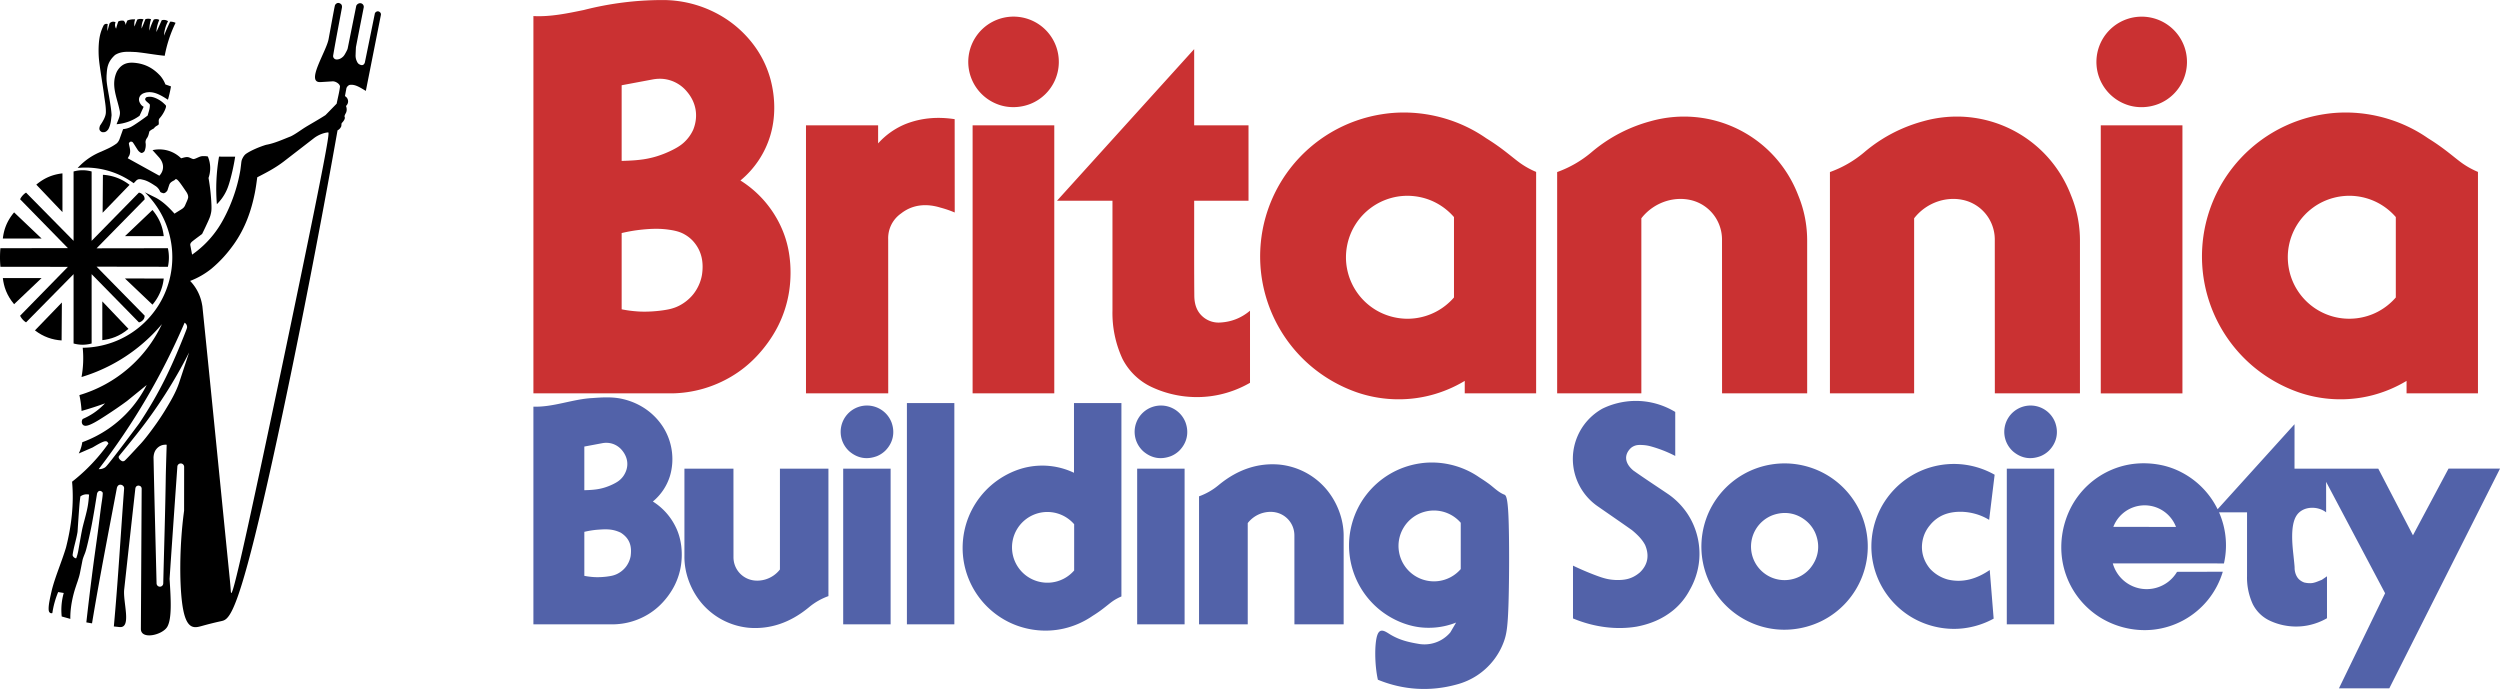 <svg xmlns="http://www.w3.org/2000/svg" width="2500" height="689" viewBox="0 0 795.012 219.081"><path d="M.902 88.407c.315 2.718 1.198 5.473 3.584 8.317l8.747-8.319-12.331.002z"/><path d="M23.397 109.218c1.853.515 3.802.538 5.742 0V87.166l15.032 15.331c.594-.031 1.521-.73 1.698-1.391.088-.24.134-.495.134-.751L30.712 84.789l22.676.036a13.606 13.606 0 0 0 0-5.91l-22.676.036 15.291-15.567c-.064-.602-.009-1.138-1.11-1.893a2.174 2.174 0 0 0-.722-.249L29.139 76.574V54.521a10.624 10.624 0 0 0-5.742 0v22.053L8.289 61.242c-.672.377-1.535 1.283-1.888 2.115l15.196 15.536-21.467.022a33.093 33.093 0 0 0 .005 5.914l21.461.018L6.4 100.382c.318.755 1.144 1.696 1.888 2.115l15.109-15.331v22.052z"/><path d="M48.486 66.769l-8.747 8.319 12.331-.002c-.316-2.718-1.198-5.473-3.584-8.317zM32.639 67.642l8.564-8.87c-2.671-2.066-5.567-3.016-8.475-3.199l-.089 12.069zM4.486 67.525C2.1 70.37 1.217 73.124.902 75.842l12.331.002-8.747-8.319zM31.636 20.308c.351 2.717.966 6.361 1.419 9.564.221 1.963.672 3.921.61 5.89-.041 1.376-1.03 2.976-1.866 4.183-.172.616-.552 1.491.637 2.06.609.063 1.253.143 2.026-.943.732-1.408.838-2.66 1.018-4.45-.075-1.63-.363-3.25-.618-4.882-.26-1.595-.569-3.182-.729-4.221-.298-1.957-.259-2.376-.246-3.474.163-2.083.109-4.244 2.713-6.572 2.123-1.319 4.437-.994 6.67-.921 3.051.304 6.068.894 9.109 1.184A41.11 41.11 0 0 1 55.833 7.25a3.864 3.864 0 0 0-1.723-.376 74.629 74.629 0 0 0-1.96 4.435 11.167 11.167 0 0 1 1.283-4.576 2.243 2.243 0 0 0-2.005-.301l-1.698 3.744c.065-1.273.352-2.568.927-3.858a2.044 2.044 0 0 0-1.769-.1 18.684 18.684 0 0 0-1.381 3.539 10.846 10.846 0 0 1 .528-3.652 2.614 2.614 0 0 0-1.808 0c-.377.992-.775 1.98-1.196 2.965a5.902 5.902 0 0 1 .61-2.919 2.96 2.96 0 0 0-1.988.054 66.046 66.046 0 0 0-.891 2.215 4.42 4.42 0 0 1 .221-2.266 5.175 5.175 0 0 0-2.501.37 18.27 18.27 0 0 0-.554 1.424c-.014-.434-.11-.872-.567-1.349a2.762 2.762 0 0 0-1.721.196c-.294.76-.531 1.528-.716 2.302a2.19 2.19 0 0 1-.169-2.026c-.564-.257-1.195-.327-1.892.315a36.91 36.91 0 0 0-.678 2.508 9.157 9.157 0 0 1 .072-2.247c-.373-.125-.783-.148-1.232.284a13.708 13.708 0 0 0-1.192 3.169c-.438 1.849-.548 4.213-.45 6.502.041.803.113 1.607.253 2.706z"/><path d="M46.257 29.448c.209-.056.424-.094.641-.114 2.237-.273 4.316.958 6.509 2.366.408-1.404.727-2.817.961-4.239l-1.773-.62a9.177 9.177 0 0 0-1.642-2.762c-2.386-2.583-4.796-3.565-7.071-3.975-2.34-.359-4.894-.486-6.674 2.574-2.071 4.292-.011 8.239.833 12.399.399 1.513-.437 2.944-.97 4.414a14.28 14.28 0 0 0 7.312-2.692l1.297-2.852a2.727 2.727 0 0 1-.764-.59c-.887-1.124-.896-2.088-.304-2.949.653-.717 1.096-.776 1.645-.96zM70.571 63.062c.483-.663.911-1.366 1.276-2.1.366-.734.671-1.498 1.016-2.614.719-2.33 1.481-5.634 1.917-8.529l-5.127-.024a60.144 60.144 0 0 0-.689 15.128 14.901 14.901 0 0 0 1.607-1.861zM19.86 55.119c-2.718.315-5.474 1.198-8.319 3.583l8.322 8.745-.003-12.328zM50.235 94.359a15.229 15.229 0 0 0 1.835-5.806l-12.331-.002 8.747 8.319a15.303 15.303 0 0 0 1.749-2.511z"/><path d="M120.971 4.022c-.797-.938-1.763-.138-1.79.371-1.053 5.162-2.098 10.326-3.159 15.486-.446 1.239-1.37.791-1.926.458-.436-.367-.562-.733-.744-1.154a4.162 4.162 0 0 1-.27-1.73c.031-.959.086-2.215.117-2.521.809-4.182 1.641-8.365 2.461-12.548a1.145 1.145 0 0 0-.353-1.079c-.83-.739-1.992.019-2.058.754l-2.662 13.234c-.046.318-.255.731-.547 1.282-.271.478-.509.987-.901 1.383-.78.763-1.539.984-2.219.937a1.106 1.106 0 0 1-.986-1.189c.864-5.116 1.876-10.236 2.813-15.354.04-.376-.019-.855-.374-1.116-.676-.498-1.308-.379-1.78.276-.07.117-.119.246-.44 1.936-.321 1.689-.913 4.94-1.659 8.975-.746 4.033-7.438 13.968-2.546 13.668l3.615-.222c1.15-.17 2.649.911 2.548 1.721-.211 1.786-.71 3.573-1.046 5.359l-3.558 3.646c-2.299 1.486-4.775 2.846-6.398 3.849-1.47.909-3.119 2.181-4.646 2.913-2.663 1.036-5.177 2.211-7.819 2.678-2.128.635-4.929 1.828-6.479 2.923-.595.483-.879 1.072-1.068 1.43-.221.484-.293.645-.396 1.581l-.153 1.277c-.047.389-.078.627-.114.865a49.639 49.639 0 0 1-1.465 6.196c-1.052 3.478-2.592 7.115-4.372 10.225a32.231 32.231 0 0 1-2.705 4.021 32.07 32.07 0 0 1-3.166 3.456 32.34 32.34 0 0 1-3.638 2.956l-.554-2.918c-.104-.477.08-.831.599-1.281 1.071-.86 2.092-1.583 3.137-2.375a129.172 129.172 0 0 0 1.899-4.006c.44-.979.609-1.424.741-1.878.264-1.045.4-1.48.332-3.335a66.951 66.951 0 0 0-.292-4.049 62.623 62.623 0 0 0-.637-4.542 9.48 9.48 0 0 0-.222-6.829 5.78 5.78 0 0 0-1.558-.11c-1.003-.04-1.99.752-2.899.924-.437.021-.856-.268-1.303-.432-.928-.454-1.849-.007-2.739.19a9.905 9.905 0 0 0-2.676-1.875 9.855 9.855 0 0 0-6.406-.709l1.911 2.124c1.869 2.012 1.854 4.315.255 6.006l-10.05-5.558.542-.971c.485-1.361.046-2.351-.157-3.541-.154-.413.48-.917.838-.75.237.125.181-.133.713.684.271.417.741 1.171 1.021 1.606.28.436.371.551.471.658.218.237.473.419.668.523.389.344 1.175-.226 1.289-.587a5.16 5.16 0 0 0 .324-2.253c-.147-.641-.018-1.244.463-1.875.442-.665.525-1.384.709-2.028.49-.494.997-.703 1.437-.963.569-.798 1.036-.774 1.505-1.231.172-.688-.201-1.354.287-1.971 1.243-1.333 2.102-3.314 2.057-3.846-.045-.17.045-.176-.313-.531a18.129 18.129 0 0 0-.875-.793c-1.145-.893-2.338-1.424-3.194-1.605-.732-.15-1.598-.065-1.913.112-.571.553-.376.896.323 1.499.321.293.792.604.839.879.047 1.146-.407 2.276-.705 3.403a78.082 78.082 0 0 1-2.319 1.679c-1.358.937-2.613 1.797-3.359 2.103a6.876 6.876 0 0 1-2.133.539l-1.07 3a3.584 3.584 0 0 1-.918 1.509c-1.732 1.283-3.228 1.842-4.871 2.602-2.614 1.054-5.164 2.614-7.589 5.235a26.083 26.083 0 0 1 12.333 1.801 26.114 26.114 0 0 1 5.486 3.053l.789-.826c.765-.721 1.475-.435 2.419-.219 1.233.321 2.442 1.081 3.685 1.901.582.331 1.229 1.092 1.461 1.698.187.443.574.445.798.537.704.412 1.61-.66 1.643-1.007.045-.109.143-.448.27-.833.083-.255.169-.508.258-.76.293-.872 1.209-1.181 1.694-1.484.213-.267.427-.534 1.015.044.587.579 1.548 2.001 2.51 3.425.529.726.88 1.474.76 2.179-.18.758-.623 1.566-.935 2.349-.234.513-.512.888-1.208 1.309-.315.202-.8.498-1.118.693-.493.306-.462.283-1.058.677-1.891-2.105-3.77-3.906-5.934-5.06l-3.508-1.733a29.025 29.025 0 0 1 5.708 7.797 28.827 28.827 0 0 1 2.806 9.246c.817 6.359-.575 13.05-4 18.626a28.849 28.849 0 0 1-6.354 7.28 28.823 28.823 0 0 1-8.406 4.768 29.02 29.02 0 0 1-9.51 1.717 33.135 33.135 0 0 1-.375 9.311 53.808 53.808 0 0 0 9.555-3.922 53.728 53.728 0 0 0 16.01-12.901 42.261 42.261 0 0 1-26.244 22.567c.366 1.671.595 3.35.691 5.036 2.5-.707 4.986-1.51 7.458-2.414-2.383 2.51-4.707 3.923-7.062 4.955-.574.65-.44 2.209.908 2.184 1.349-.024 3.912-1.633 6.313-3.191 2.401-1.56 4.641-3.069 6.809-4.676l6.282-5.103a37.299 37.299 0 0 1-5.21 7.734c-2.051 2.347-4.399 4.434-6.971 6.194s-5.366 3.196-8.294 4.265a12.151 12.151 0 0 1-1.124 3.583l4.372-1.902c1.465-.863 2.93-1.727 3.773-1.936.843-.21 1.065.233 1.286.678a57.648 57.648 0 0 1-7.314 8.475 57.493 57.493 0 0 1-4.241 3.664c.633 7.003-.177 14.021-1.94 20.957-1.381 4.565-3.425 9.245-4.489 13.46-.501 2.221-1.227 5.13-.976 6.62.169.712.711.9 1.129.729.334-2.24.939-4.475 1.854-6.678l1.773.29a19.487 19.487 0 0 0-.647 7.476l2.742.764c-.07-3.518.759-7.356 1.729-10.216.198-.605.4-1.209.612-1.81.299-.998.533-1.517.836-3.146.176-.853.417-2.094.553-2.783.136-.689.167-.827.203-.964.207-.742.552-1.49.824-2.241.168-.486.312-.98.622-2.245.309-1.264.784-3.299 1.197-5.346.413-2.046.766-4.105.941-5.135l.177-1.032.135-.831.675-4.149c.572-1.5 1.815-.532 1.808-.11-.053 1.488-.362 2.943-.544 4.415-.3 2.151-.535 4.312-1.021 7.979-.486 3.668-1.245 8.842-1.896 14.029a994.228 994.228 0 0 0-1.764 14.698l1.807.314c2.375-14.371 5.198-28.726 7.913-43.104.361-1.208 1.237-1.063 1.691-.846.653.447.587.758.604 1.103-1.096 14.608-1.928 29.229-3.267 43.828l1.779.19c4.011.43 1.047-8 1.519-12.006a14210.6 14210.6 0 0 1 3.54-32.056c.12-.807.752-.934 1.038-.923.881.119.951.718.971.993l-.251 44.571c-.02 3.58 6.885 1.97 8.406-.679s1.121-8.932.72-15.214c.799-11.877 1.629-23.754 2.468-35.63a1.083 1.083 0 0 1 2.166-.003l-.016 13.962c-1.601 11.701-1.534 25.208-.26 31.592 1.273 6.384 3.751 5.646 5.93 5.041 2.178-.604 4.056-1.073 6.099-1.52s4.251-.87 10.728-26.961 17.222-77.847 26.3-129.125a2.42 2.42 0 0 0 1.029-.975c.337-.442.105-.974.327-1.357.435-.421 1.014-1.175.97-1.751-.289-.516.162-1.048.41-1.608.278-.69.202-1.439-.048-2.053.894-.864.807-1.928.234-2.689l-.562-.481.434-2.308c.065-.599.709-1.152 1.075-1.223 1.771-.287 3.433.92 5.133 1.903l4.783-24.131a.976.976 0 0 0-.154-.74zM28 160.363c-.427 2.902-1.599 6.332-1.998 8.608a95.8 95.8 0 0 0-.354 1.893 747.58 747.58 0 0 0-.761 4.3c-.147.796-.36 1.584-.649 2.362-.467.052-1.162-.567-1.148-1.068.32-2.408 1.151-4.798 1.546-7.21.023-.188.009.089.06-.694.028-.435.079-1.253.162-2.469s.197-2.828.28-3.951c.082-1.123.134-1.756.198-2.389.064-.632.142-1.263.231-1.893a3.33 3.33 0 0 1 2.76-.582c-.085 1.035-.17 2.07-.327 3.093zm7.689-14.398c-1.833 2.344-2.096 2.558-2.385 2.729a3.395 3.395 0 0 1-1.924.484 215.295 215.295 0 0 0 27.327-46.576c.608.402.781.921.784 1.44.001.192-.037.381-1.116 3.08-1.079 2.698-3.2 7.907-5.678 12.943-2.477 5.036-5.311 9.9-8.43 14.573-3.343 4.509-6.745 8.983-8.578 11.327zm17.032 5.347c-.164 11.407-.536 22.811-.809 34.216a1.06 1.06 0 0 1-1.815.712 1.072 1.072 0 0 1-.308-.742c-.322-13.365-.69-26.729-.968-40.096.052-.709.186-1.578.706-2.336.966-1.354 2.229-1.739 3.48-1.65-.103 3.299-.207 6.598-.286 9.896zm4.292-29.763c-1.042 3.166-2.773 6.066-4.504 8.909-1.731 2.844-3.692 5.544-5.124 7.421-1.432 1.876-2.332 2.93-3.3 3.92a279.243 279.243 0 0 1-2.598 2.801 68.533 68.533 0 0 1-1.523 1.583c-.569.564-.556.426-.821.486-.362.148-1.633-.816-1.372-1.516.021-.055.052-.106.273-.383.223-.276.637-.778 1.211-1.481 1.19-1.456 2.815-3.47 4.224-5.242a152.366 152.366 0 0 0 16.656-25.985l-3.122 9.487zm42.891-54.403c-5.097 25.177-15.662 75.607-20.992 99.851s-5.424 22.304-5.531 20.743a114.484 114.484 0 0 0-.34-3.921c-2.892-28.8-5.72-57.588-8.676-86.397a26.376 26.376 0 0 0-.242-1.272 14.347 14.347 0 0 0-.796-2.487 14.259 14.259 0 0 0-2.867-4.34 25.131 25.131 0 0 0 6.792-3.896c2.939-2.471 5.063-4.916 7.033-7.654 3.739-5.244 5.644-10.868 6.765-16.488.32-1.625.538-3.271.756-4.917 2.802-1.447 5.491-2.808 8.296-4.92l9.713-7.503c1.443-1.105 3.178-1.742 4.493-1.849.32-.053.692-.127-4.404 25.05z"/><path d="M40.858 104.573l-8.322-8.744.002 12.328c2.719-.316 5.474-1.199 8.32-3.584zM19.678 96.179l-8.564 8.87c2.671 2.066 5.567 3.016 8.475 3.2l.089-12.07z"/><path fill="#5262a9" d="M268.138 198.526l.001-49.505 15.083.001v49.505l-15.084-.001zM288.401 198.526v-70.367h15.086v70.367h-15.086zM361.624 198.526l.001-49.505 15.083.001v49.505l-15.084-.001zM638.17 198.526l.002-49.505 15.082.001v49.505l-15.084-.001zM643.203 129.34a8.405 8.405 0 0 0-2.611 1.374 8.342 8.342 0 0 0-3.055 4.937 8.347 8.347 0 0 0 .895 5.736 8.395 8.395 0 0 0 1.869 2.281c2.568 2.093 5.482 2.549 8.604 1.375a8.305 8.305 0 0 0 2.684-1.762c2.455-2.492 3.121-5.745 1.961-8.949a8.401 8.401 0 0 0-1.699-2.726 8.39 8.39 0 0 0-5.721-2.649 8.431 8.431 0 0 0-2.927.383zM624.963 147.78c-3.273-.459-6.639-.288-9.852.497s-6.277 2.185-8.973 4.101-5.023 4.348-6.822 7.124c-3.619 5.559-4.99 12.506-3.773 19.002a26.277 26.277 0 0 0 3.582 9.189 26.318 26.318 0 0 0 6.723 7.217c5.428 3.989 12.303 5.688 18.76 4.854a26.505 26.505 0 0 0 9.383-3.049l-1.246-15.461c-4.18 2.858-8.615 4.139-13.305 3.031a11.866 11.866 0 0 1-3.066-1.301 11.98 11.98 0 0 1-2.588-2.102c-2.57-3.059-3.262-6.855-1.955-10.608a10.825 10.825 0 0 1 1.881-3.245 11.095 11.095 0 0 1 4.6-3.42c2.936-1.131 6.857-1.21 10.646.029 1.258.418 2.467.979 3.6 1.668.58-4.783 1.164-9.567 1.746-14.351a26.545 26.545 0 0 0-9.341-3.175zM778.643 149.009l-11.314 21.209-11.027-21.197h-26.637l.006-14.134-24.459 27.039-.094-.188a38.17 38.17 0 0 0-.715-1.325 26.231 26.231 0 0 0-10.775-10.276 24.575 24.575 0 0 0-6.717-2.325 27.672 27.672 0 0 0-8.012-.355 25.788 25.788 0 0 0-7.949 2.167 26.146 26.146 0 0 0-11.992 11.016c-2.969 5.345-4.086 11.666-3.115 17.655a26.351 26.351 0 0 0 3.422 9.312 26.355 26.355 0 0 0 6.631 7.379c5.43 4.121 12.381 5.955 18.938 5.23a25.948 25.948 0 0 0 9.605-3.036 26.069 26.069 0 0 0 7.729-6.464 26.25 26.25 0 0 0 4.691-8.915l-14.549.033a11.32 11.32 0 0 1-2.885 3.233 11.241 11.241 0 0 1-8.221 2.173 11.217 11.217 0 0 1-7.378-4.228 11.358 11.358 0 0 1-1.949-3.871l35.348.022a26.004 26.004 0 0 0-1.076-15.067c-.246-.662-.32-.808-.48-1.179h8.9l-.004 20.336a20.202 20.202 0 0 0 1.852 8.904c.4.778.887 1.512 1.449 2.182a11.538 11.538 0 0 0 4.16 3.127c3.74 1.705 8.068 2.217 12.178 1.341a19.732 19.732 0 0 0 5.791-2.223v-13.331l-1.648 1.125c-1.217.46-2.49 1.121-3.777 1.058-.611.021-1.18-.087-1.748-.194a4.522 4.522 0 0 1-1.498-.832c-1.125-.874-1.666-2.586-1.625-3.959-.018-.327-.025-.655-.377-3.925-.35-3.27-1.041-9.48.982-12.587 2.023-3.105 6.762-3.105 9.416-1.021l-.008-9.699 18.76 35.423-14.676 30.242 16.01.008 35.209-69.881h-16.372v-.002zm-106.596 18.532a10.766 10.766 0 0 1 1.871-3.142c.799-.93 1.76-1.72 2.824-2.324a10.702 10.702 0 0 1 3.445-1.233 10.702 10.702 0 0 1 7.098 1.237 10.646 10.646 0 0 1 2.822 2.326 10.784 10.784 0 0 1 1.871 3.143l-19.931-.007zM591.844 163.43a26.552 26.552 0 0 0-5.59-8.294 26.455 26.455 0 0 0-8.271-5.624 26.732 26.732 0 0 0-9.77-2.153c-3.172-.078-6.361.41-9.361 1.446s-5.811 2.621-8.252 4.649a26.556 26.556 0 0 0-6.084 7.258c-3.141 5.48-4.225 12.146-2.926 18.401a26.529 26.529 0 0 0 3.535 8.786c1.691 2.684 3.873 5.061 6.402 6.978s5.408 3.374 8.451 4.28a26.117 26.117 0 0 0 9.508 1.003 27.055 27.055 0 0 0 9.572-2.576 26.332 26.332 0 0 0 8.012-5.982 26.456 26.456 0 0 0 6.885-18.395 26.485 26.485 0 0 0-2.111-9.777zm-16.328 17.424a10.635 10.635 0 0 1-3.197 2.467 10.936 10.936 0 0 1-3.848 1.101 10.615 10.615 0 0 1-7.273-2.016 10.71 10.71 0 0 1-2.629-2.771 10.702 10.702 0 0 1-1.482-3.52 10.701 10.701 0 0 1 1.055-7.438 10.685 10.685 0 0 1 5.695-4.902c3.963-1.38 7.982-.574 11.104 2.362a10.64 10.64 0 0 1 2.314 3.31c1.735 4.076 1.011 8.184-1.739 11.407zM500.217 179.861a89.758 89.758 0 0 0 4.334 1.941 77.733 77.733 0 0 0 4.074 1.575c2.213.772 3.48.964 5.188 1.053 2.678.062 5.08-.208 7.656-2.391 2.693-2.553 3.014-5.612 1.695-8.72-.871-1.69-2.291-3.183-4.207-4.759-3.531-2.495-7.324-5.097-10.988-7.646a18.137 18.137 0 0 1-4.363-4.316 18.332 18.332 0 0 1-3.408-11.613 18.318 18.318 0 0 1 4.588-11.199 18.52 18.52 0 0 1 4.787-3.844c4.775-2.345 10.396-3.08 15.707-1.922a24.345 24.345 0 0 1 7.455 2.97v13.993a39.244 39.244 0 0 0-5.039-2.191 41.777 41.777 0 0 0-2.385-.763c-1.242-.354-1.838-.43-2.725-.509-1.221-.05-2.512-.21-3.904.889-2.1 1.958-2.301 4.642.705 7.186 3.65 2.586 7.512 5.093 11.266 7.64a23.282 23.282 0 0 1 5.928 6.071c3.193 4.766 4.471 10.705 3.592 16.282a23.272 23.272 0 0 1-2.82 8c-.645 1.221-1.406 2.378-2.273 3.451s-1.838 2.062-2.898 2.945c-3.609 2.969-7.664 4.506-11.705 5.271-6.115 1.035-13.236.324-20.258-2.603v-16.791h-.002zM479.697 164.153c-.291-6.601-.906-6.722-1.436-6.916-1.977-.817-3.441-2.481-5.17-3.665-.869-.631-1.773-1.213-2.678-1.795-5.537-3.851-12.496-5.425-19.025-4.402a26.51 26.51 0 0 0-9.371 3.329 26.468 26.468 0 0 0-7.469 6.56c-4.211 5.396-6.076 12.277-5.418 18.759a26.45 26.45 0 0 0 2.82 9.531 26.423 26.423 0 0 0 6.152 7.81c4.318 3.748 9.988 6.083 15.312 6.244 2.264.088 4.51-.134 6.785-.721.553-.144 1.098-.31 1.473-.43.705-.227.938-.326 1.375-.496l-1.838 3.135a10.832 10.832 0 0 1-2.783 2.338 10.789 10.789 0 0 1-7.035 1.353c-3.291-.546-6.168-1.174-9.23-2.995-1.605-.975-3.334-2.368-4.197.255-.863 2.624-.863 9.264.209 14.095 7.945 3.269 16.547 3.872 25.09 1.508a22.038 22.038 0 0 0 6.447-2.868c1.975-1.296 3.736-2.915 5.195-4.773s2.613-3.954 3.396-6.176c.785-2.222 1.197-4.568 1.424-12.282.226-7.716.263-20.797-.028-27.398zm-15.174 16.809a11.364 11.364 0 0 1-3.277 2.603 11.288 11.288 0 0 1-4.002 1.227 11.304 11.304 0 0 1-7.943-2.138 11.264 11.264 0 0 1 3.77-19.935 11.313 11.313 0 0 1 8.176.908 11.38 11.38 0 0 1 3.277 2.603l-.001 14.732zM381.299 198.526v-40.704a20.449 20.449 0 0 0 6.23-3.571c6.123-5.068 12.612-7.077 19.219-6.535a22.52 22.52 0 0 1 7.967 2.289 22.531 22.531 0 0 1 6.594 5.02c3.926 4.368 6.049 10.191 5.977 15.557v27.945h-15.654l-.01-28.285a7.593 7.593 0 0 0-.561-2.856 7.483 7.483 0 0 0-1.613-2.423c-2.225-2.207-5.248-2.642-8.066-1.803a9.283 9.283 0 0 0-2.545 1.229 9.295 9.295 0 0 0-2.051 1.938l.001 32.2h-15.488v-.001zM366.657 129.34a8.355 8.355 0 0 0-4.772 12.047 8.365 8.365 0 0 0 1.871 2.281c2.568 2.093 5.482 2.549 8.603 1.375a8.3 8.3 0 0 0 2.683-1.762c2.454-2.492 3.121-5.745 1.961-8.949a8.401 8.401 0 0 0-1.699-2.726 8.386 8.386 0 0 0-5.721-2.649 8.423 8.423 0 0 0-2.926.383zM341.532 128.159l.003 22.18a23.375 23.375 0 0 0-11.04-2.267c-2.221.09-4.482.5-6.696 1.264a26.62 26.62 0 0 0-8.594 4.971 26.34 26.34 0 0 0-6.142 7.798c-3.006 5.769-3.822 12.84-1.911 19.401a26.434 26.434 0 0 0 4.503 8.846 26.425 26.425 0 0 0 7.459 6.55c5.678 3.356 12.719 4.487 19.276 2.949a26.61 26.61 0 0 0 9.077-4.021 39.382 39.382 0 0 0 2.668-1.798c.865-.636 1.7-1.31 2.321-1.803 1.235-.99 1.847-1.396 2.769-1.902a15.55 15.55 0 0 1 1.391-.665l.001-61.503h-15.085zm.054 53.242a11.38 11.38 0 0 1-3.273 2.599 11.289 11.289 0 0 1-3.996 1.225 11.29 11.29 0 0 1-7.931-2.135 11.26 11.26 0 0 1-4.367-6.955 11.288 11.288 0 0 1 1.526-8.069 11.276 11.276 0 0 1 2.841-3.065 11.271 11.271 0 0 1 3.764-1.816 11.291 11.291 0 0 1 8.164.907 11.333 11.333 0 0 1 3.273 2.599l-.001 14.71zM273.17 129.34a8.355 8.355 0 0 0-5.667 6.311 8.352 8.352 0 0 0 2.766 8.017c2.567 2.093 5.482 2.549 8.603 1.375a8.3 8.3 0 0 0 2.683-1.762c2.455-2.492 3.122-5.745 1.961-8.949a8.401 8.401 0 0 0-1.699-2.726 8.386 8.386 0 0 0-5.721-2.649 8.429 8.429 0 0 0-2.926.383zM211.837 163.034a19.655 19.655 0 0 0-4.225-3.564 17.027 17.027 0 0 0 5.463-8.2c1.541-5.267.652-10.992-2.215-15.494a20.105 20.105 0 0 0-3.554-4.16c-1.328-1.185-2.753-2.142-4.27-2.918s-3.125-1.372-4.782-1.766c-3.288-.817-6.652-.593-9.879-.358-6.238.315-12.457 2.959-18.75 2.729v69.225h25.562a22.016 22.016 0 0 0 10.829-3.129 21.165 21.165 0 0 0 4.579-3.687c1.441-1.525 2.817-3.39 3.86-5.428a21.406 21.406 0 0 0 2.099-6.515c.635-4.338.062-8.661-1.649-12.132a19.838 19.838 0 0 0-3.068-4.603zm-26.018-21.039l5.656-1.061c1.417-.277 3.046-.141 4.551.729.68.392 1.288.91 1.785 1.518 1.93 2.329 2.371 5.34.414 8.215-.285.394-.611.76-.969 1.089-.358.33-.75.624-1.35.973-1.289.751-3.163 1.526-4.825 1.888-1.725.404-3.504.479-5.263.533v-13.884h.001zm14.731 34.821a7.946 7.946 0 0 1-1.063 2.77c-.994 1.65-2.686 2.819-4.132 3.277-.378.129-.766.23-1.424.342-1.375.241-3.519.429-5.329.278a21.879 21.879 0 0 1-2.782-.377v-13.991c1.262-.3 2.536-.514 3.812-.642 2.906-.222 5.044-.391 7.764.905 3.231 2.06 3.491 4.807 3.154 7.438zM248.023 149.02v32.066a9.23 9.23 0 0 1-2.044 1.931 9.257 9.257 0 0 1-2.533 1.224c-2.808.835-5.818.402-8.033-1.795a7.454 7.454 0 0 1-1.605-2.414 7.511 7.511 0 0 1-.559-2.844l-.009-28.167h-15.59v27.829c-.071 5.343 2.042 11.141 5.952 15.491a22.399 22.399 0 0 0 14.499 7.278c6.582.54 13.043-1.461 19.141-6.508a20.345 20.345 0 0 1 6.204-3.557V149.02h-15.423z"/><path d="M288.123 39.37a23.83 23.83 0 0 0-8.878 6.223v-5.749l-22.939-.009v85.24h26.154l-.012-48.954a9.687 9.687 0 0 1 .401-3.161c.309-1.021.789-1.99 1.416-2.854s1.4-1.621 2.274-2.232c3.792-2.977 8.272-3.178 12.535-1.861 1.518.401 3.034.916 4.533 1.551l-.02-29.683c-5.036-.756-10.201-.543-15.464 1.489zM309.294 39.835l-.001 85.24 25.973.001v-85.24l-25.972-.001zM248.101 71.539a34.424 34.424 0 0 0-5.315-7.976 34.142 34.142 0 0 0-7.322-6.178 29.713 29.713 0 0 0 5.783-6.409 29.492 29.492 0 0 0 3.685-7.804c1.675-5.501 1.738-11.866.06-18.076a32.393 32.393 0 0 0-3.899-8.777c-1.726-2.709-3.858-5.156-6.16-7.209a34.977 34.977 0 0 0-7.4-5.058 36.786 36.786 0 0 0-17.064-4.05 100.993 100.993 0 0 0-24.802 3.163c-5.334 1.104-10.688 2.21-16.041 1.935v119.977h44.303a38.109 38.109 0 0 0 9.735-1.486 38.343 38.343 0 0 0 9.032-3.937c2.827-1.691 5.438-3.747 7.937-6.391 2.498-2.643 4.882-5.874 6.69-9.406a37 37 0 0 0 3.636-11.29c.595-3.926.554-7.945.039-11.498-.517-3.553-1.507-6.639-2.897-9.53zm-50.41-44.44l9.803-1.837c1.337-.25 2.716-.31 4.061-.096a11.21 11.21 0 0 1 6.92 3.988c2.919 3.432 3.686 7.765 1.985 12.05a12.472 12.472 0 0 1-2.947 4.075c-.621.572-1.298 1.082-2.339 1.685-2.233 1.301-5.482 2.646-8.363 3.273-2.988.7-6.072.83-9.121.924V27.099h.001zm25.531 60.349a13.753 13.753 0 0 1-1.843 4.801c-1.723 2.86-4.655 4.887-7.161 5.68-.656.222-1.327.399-2.47.592-2.383.418-6.098.742-9.235.482a37.826 37.826 0 0 1-4.822-.654V74.102a50.167 50.167 0 0 1 6.606-1.112c2.984-.294 5.572-.342 8.088-.004 1.678.228 3.635.554 5.369 1.574a11.061 11.061 0 0 1 2.554 2.002c3.005 3.269 3.49 7.106 2.914 10.886zM335.771 14.542c-.66-1.733-1.66-3.337-2.925-4.693s-2.795-2.466-4.479-3.244a14.551 14.551 0 0 0-5.372-1.317 14.407 14.407 0 0 0-12.926 6.803 14.44 14.44 0 0 0-1.984 9.799c.262 1.681.826 3.315 1.656 4.801a14.431 14.431 0 0 0 7.604 6.496c3.08 1.158 6.865 1.232 10.429-.2 1.716-.696 3.295-1.736 4.62-3.035s2.396-2.855 3.133-4.557a14.428 14.428 0 0 0 .244-10.853zM783.299 52.106c-.736-.505-1.445-1.052-2.525-1.911-1.08-.858-2.533-2.029-4.033-3.134a69.644 69.644 0 0 0-4.639-3.124c-9.609-6.683-21.686-9.415-33.018-7.64a45.946 45.946 0 0 0-16.26 5.777 45.912 45.912 0 0 0-12.963 11.384 45.822 45.822 0 0 0-7.826 15.375 45.887 45.887 0 0 0-1.578 17.178 45.895 45.895 0 0 0 4.898 16.542 45.762 45.762 0 0 0 10.676 13.552 46.233 46.233 0 0 0 14.934 8.638c7.334 2.538 15.57 2.979 23.414.952a40.981 40.981 0 0 0 10.92-4.584v3.965h22.705V54.657a26.282 26.282 0 0 1-4.705-2.551zm-21.42 42.478a19.721 19.721 0 0 1-5.688 4.517c-4.223 2.238-9.387 2.88-14.189 1.576a19.606 19.606 0 0 1-6.541-3.158 19.587 19.587 0 0 1-4.938-5.327c-2.604-4.122-3.57-9.237-2.652-14.024a19.615 19.615 0 0 1 2.652-6.762 19.602 19.602 0 0 1 4.938-5.327c3.996-2.967 9.035-4.251 13.785-3.71 2.42.269 4.791.994 6.945 2.129a19.7 19.7 0 0 1 5.688 4.517v25.569zM651.1 49.864a38.918 38.918 0 0 0-11.4-8.678 38.93 38.93 0 0 0-13.77-3.958c-4.783-.45-9.646 0-14.27 1.301a48.524 48.524 0 0 0-6.795 2.376 48.339 48.339 0 0 0-12.166 7.622 35.414 35.414 0 0 1-10.771 6.175v70.371l26.775.002V69.404a16.019 16.019 0 0 1 3.547-3.353c2.814-1.931 6.074-2.876 9.264-2.802 1.66.039 3.346.359 4.902.999a12.77 12.77 0 0 1 4.178 2.796c2.531 2.534 3.768 5.919 3.758 9.127l.018 48.9 27.064.001V76.76a37.549 37.549 0 0 0-2.852-14.676 39.275 39.275 0 0 0-7.482-12.22zM385.17 102.207a7.659 7.659 0 0 1-2.578-1.426c-2.223-1.868-2.783-4.407-2.795-6.809-.095-10.05-.029-20.104-.045-30.156h17.281V39.835h-17.281V15.606l-43.614 48.209 17.632.005v34.971a34.72 34.72 0 0 0 3.184 15.313 19.943 19.943 0 0 0 5.764 6.85 20.053 20.053 0 0 0 3.884 2.282c6.432 2.933 13.876 3.812 20.943 2.306a33.992 33.992 0 0 0 9.962-3.822V98.792c-2.937 2.482-6.168 3.572-9.413 3.756a7.706 7.706 0 0 1-2.924-.341zM691.605 9.86c-1.266-1.356-2.795-2.466-4.479-3.244s-3.52-1.226-5.373-1.317a14.53 14.53 0 0 0-5.035.658 14.432 14.432 0 0 0-4.496 2.365 14.453 14.453 0 0 0-3.395 3.779 14.45 14.45 0 0 0-1.984 9.799 14.395 14.395 0 0 0 4.879 8.728 14.486 14.486 0 0 0 4.383 2.569c3.08 1.158 6.865 1.232 10.428-.201a14.287 14.287 0 0 0 4.621-3.034 14.456 14.456 0 0 0 3.133-4.557 14.442 14.442 0 0 0 .244-10.851 14.434 14.434 0 0 0-2.926-4.694zM668.053 125.087h25.972V39.848l-25.972-.001v85.24zM571.834 62.085a39.242 39.242 0 0 0-7.48-12.219 38.883 38.883 0 0 0-11.4-8.678 38.93 38.93 0 0 0-13.771-3.958 39.26 39.26 0 0 0-14.27 1.3 48.533 48.533 0 0 0-6.793 2.375 48.404 48.404 0 0 0-12.166 7.623 35.414 35.414 0 0 1-10.771 6.175v70.371l26.773.001V69.406a16.026 16.026 0 0 1 3.549-3.353c2.814-1.931 6.072-2.876 9.264-2.803 1.66.041 3.346.36 4.902 1 1.557.64 2.986 1.6 4.178 2.796 2.531 2.534 3.768 5.92 3.758 9.127l.016 48.9 27.066.001-.002-48.314c.028-4.83-.824-9.76-2.853-14.675zM481.27 50.195c-1.082-.858-2.535-2.029-4.035-3.134a69.644 69.644 0 0 0-4.639-3.124c-9.609-6.683-21.686-9.415-33.018-7.64a45.946 45.946 0 0 0-16.26 5.777 45.92 45.92 0 0 0-12.965 11.384 45.887 45.887 0 0 0-7.826 15.375 45.906 45.906 0 0 0-1.576 17.178 45.895 45.895 0 0 0 4.898 16.542 45.788 45.788 0 0 0 10.674 13.552 46.264 46.264 0 0 0 14.936 8.638c7.334 2.538 15.57 2.979 23.414.952a41.022 41.022 0 0 0 10.922-4.584v3.965h22.703V54.657a26.214 26.214 0 0 1-4.705-2.551c-.738-.505-1.445-1.052-2.523-1.911zm-18.897 44.389c-1.596 1.838-3.533 3.382-5.688 4.517s-4.525 1.86-6.945 2.129c-4.75.541-9.791-.743-13.785-3.711a19.57 19.57 0 0 1-4.938-5.327 19.57 19.57 0 0 1-2.652-6.761c-.92-4.788.049-9.902 2.652-14.024a19.57 19.57 0 0 1 11.479-8.485c4.803-1.303 9.967-.661 14.189 1.577a19.744 19.744 0 0 1 5.688 4.517v25.568z" fill="#ca3132"/></svg>